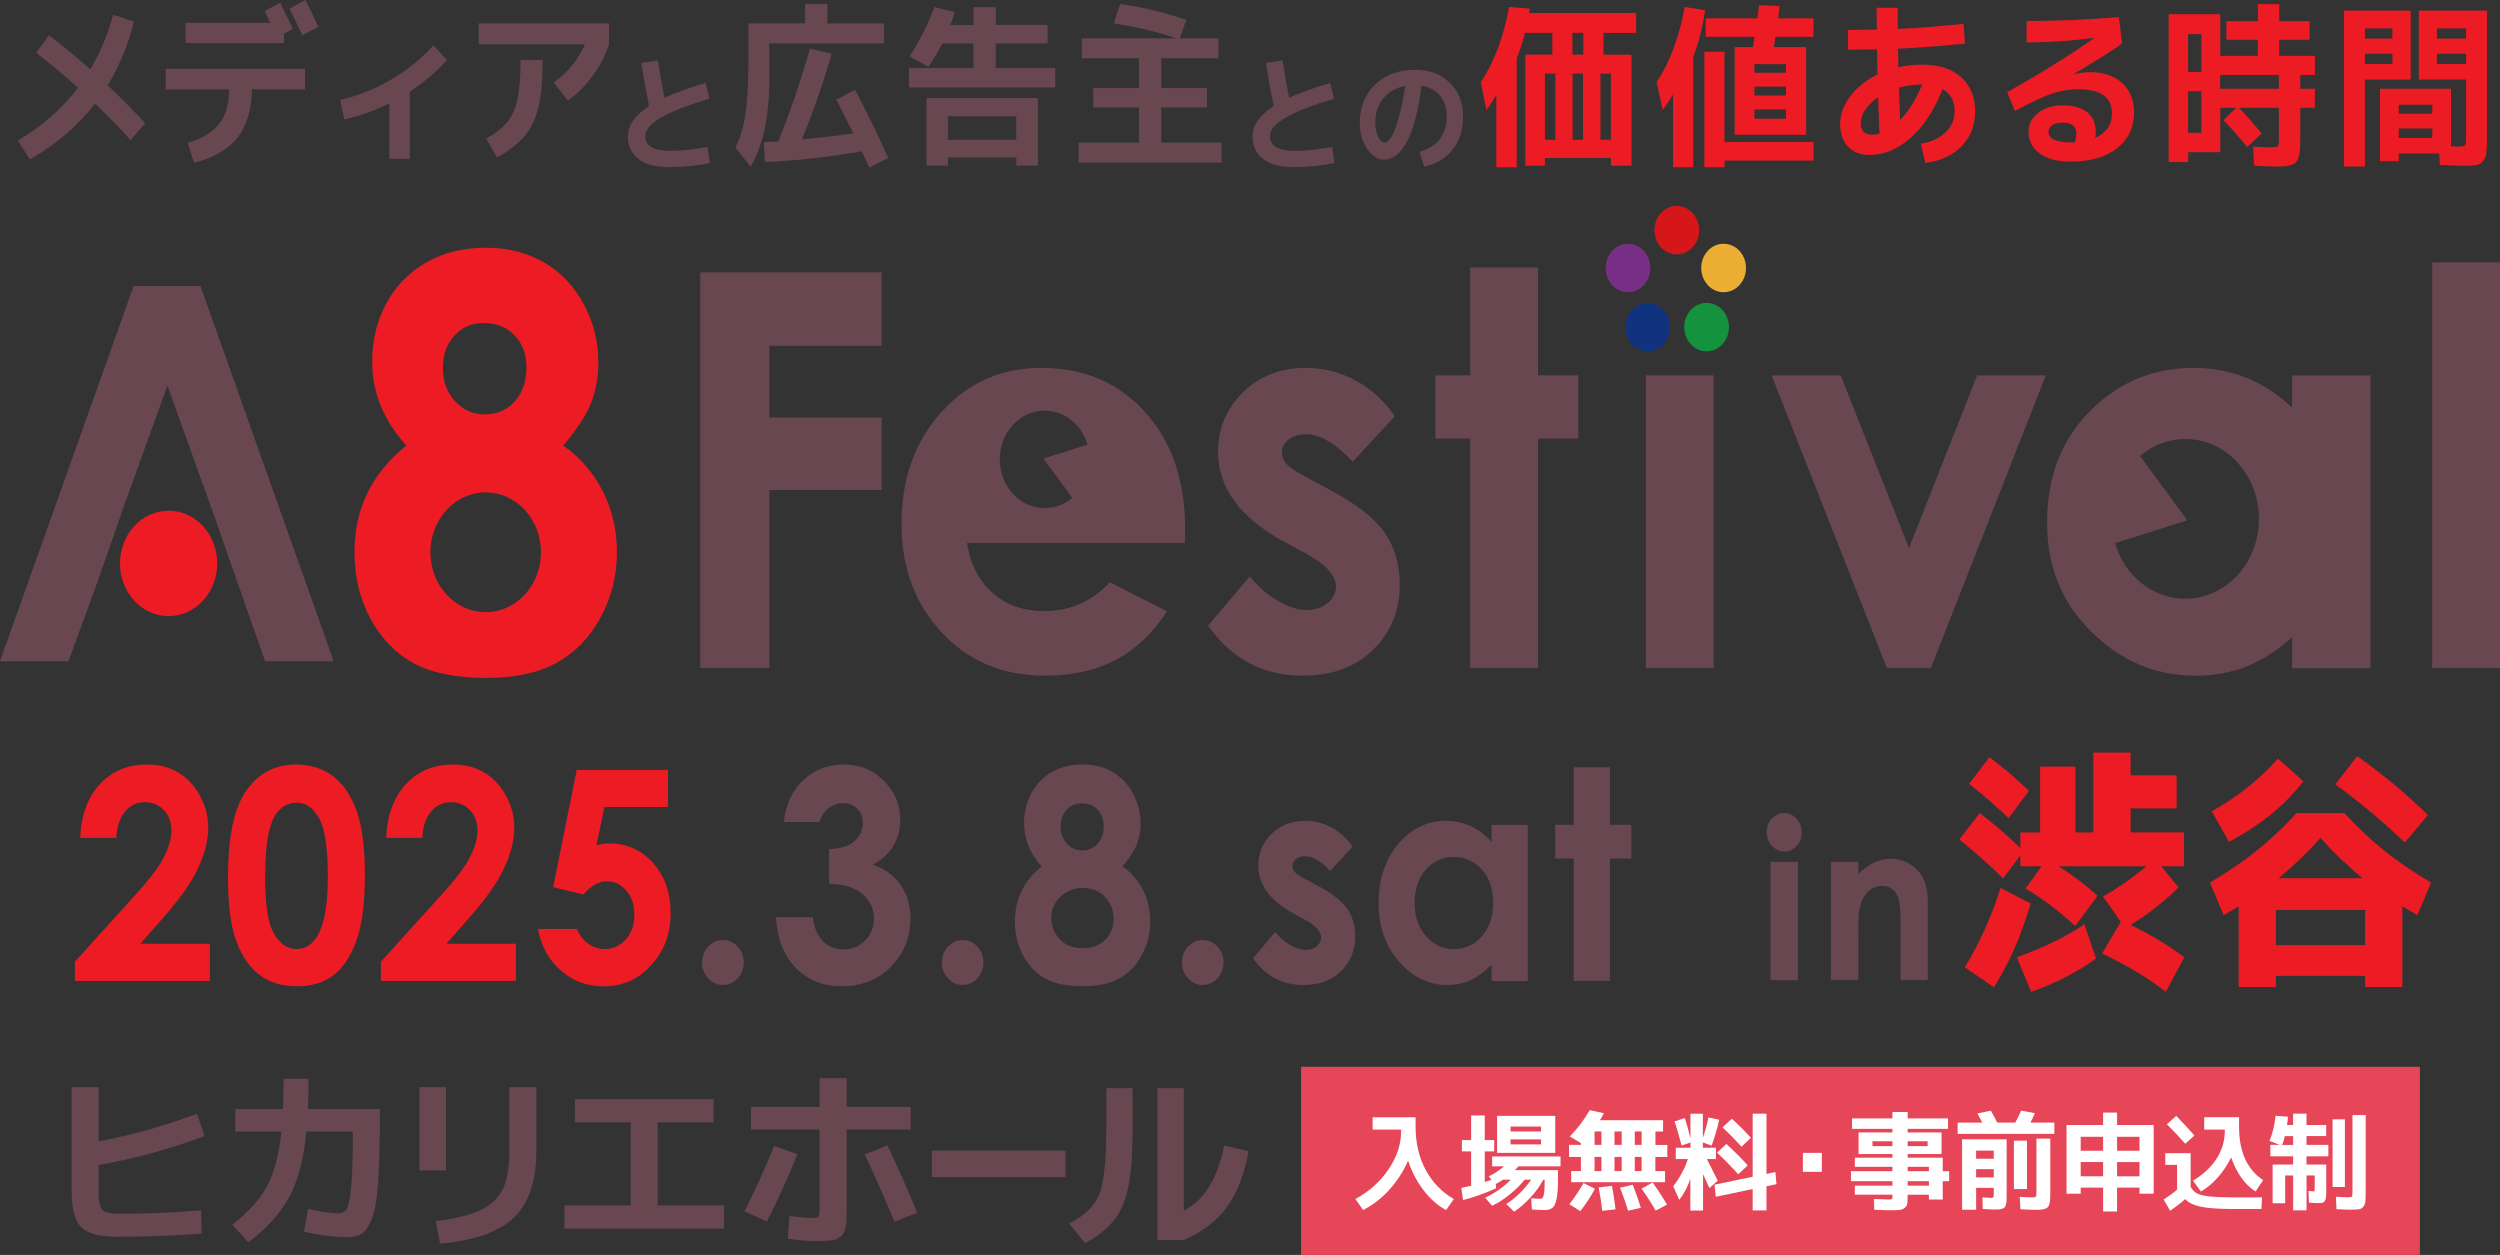 <?xml version="1.0" encoding="UTF-8"?><svg id="mainLogo" xmlns="http://www.w3.org/2000/svg" viewBox="0 0 505 253.5"><rect x="0" y="0" width="505" height="253.5" fill="#333333" stroke="none"/><defs><style>.cls-1{fill:#14923d;}.cls-2{fill:#fff;}.cls-3{fill:#e74558;}.cls-4{fill:#11327f;}.cls-5{fill:#d61619;}.cls-6{fill:#772e85;}.cls-7{fill:#684751;}.cls-8{fill:#edaf33;}.cls-9{fill:#ed1c24;}</style></defs><path class="cls-7" d="M7.32,10.67l2.58-3.56c2.84,2.18,5.62,4.48,8.34,6.9,1.99-3.34,3.53-7.02,4.62-11.03l4.19,1.38c-1.18,4.72-2.95,9.01-5.29,12.88,2.43,2.28,4.96,4.83,7.57,7.66l-2.95,3.41c-2.35-2.61-4.74-5.08-7.17-7.4-3.46,4.48-7.85,8.24-13.17,11.29l-2.45-3.81c4.87-2.83,8.92-6.39,12.16-10.67-2.95-2.66-5.76-5.01-8.44-7.04Z"/><path class="cls-7" d="M33.48,13.9h28.14v4.14h-10.72c-.09,4.16-1.08,7.43-2.96,9.8-1.89,2.37-4.8,4.05-8.73,5.04l-1.31-4.06c2.93-.82,5.05-2.09,6.38-3.79,1.33-1.71,2-4.03,2.03-6.99h-12.83v-4.14ZM37.5,8.71v-4.1h17.12l-1.17-2.36,3.15-1.71c.92,1.86,1.76,3.64,2.55,5.33l-1.78.91v1.92h-19.87ZM64.3,5.44l-3.22,1.67-2.61-5.37,3.22-1.74c1.03,2.03,1.9,3.85,2.61,5.44Z"/><path class="cls-7" d="M68.73,20.18c3.6-.82,7.03-2.2,10.3-4.12,3.27-1.92,6.11-4.23,8.53-6.91l2.71,2.98c-2.03,2.3-4.53,4.43-7.5,6.39v13.54h-4.12v-11.18c-3.02,1.5-6.05,2.58-9.11,3.23l-.8-3.92Z"/><path class="cls-7" d="M96.69,8.96v-4.25h26.33v4.25c-.67,2.13-1.74,4.21-3.22,6.24-1.47,2.03-3.17,3.74-5.09,5.12l-2.85-3.63c2.84-2.08,4.94-4.66,6.3-7.73h-21.47ZM98.2,28.02c1.92-1.09,3.35-2.22,4.3-3.39.95-1.17,1.63-2.71,2.04-4.61.41-1.9.62-4.54.62-7.93h4.46c0,3.97-.28,7.14-.85,9.53s-1.5,4.34-2.78,5.86-3.14,2.96-5.58,4.32l-2.21-3.77Z"/><path class="cls-7" d="M142.52,16.76l.78,3.19c-8.63,2.52-12.95,5.02-12.95,7.52,0,2,1.69,3,5.08,3,2.17,0,4.68-.27,7.5-.8l.44,3.29c-2.8.53-5.55.8-8.26.8s-4.67-.54-6.11-1.63c-1.44-1.09-2.16-2.62-2.16-4.58,0-2.25,1.42-4.29,4.27-6.11-.57-2.76-1.1-5.68-1.57-8.74l3.36-.48c.44,2.89.88,5.39,1.32,7.52,2.16-.99,4.92-1.98,8.29-2.98Z"/><path class="cls-7" d="M167.13,4.72h11.42v4.03h-23.15v7.22c0,7.55-1.26,13.45-3.79,17.71l-3.05-3.88c.94-1.89,1.61-4.11,2.01-6.66.4-2.55.6-6.05.6-10.51v-7.91h11.46V.8h4.49v3.92ZM168.93,20.14l3.79-2c2.52,4.79,4.76,9.38,6.7,13.76l-3.82,1.96-1.51-3.3c-6.59,1.16-13.11,1.89-19.56,2.18l-.23-4.03c1.29-.05,2.26-.1,2.88-.14,2.34-5.69,4.49-11.93,6.43-18.73l4.39,1.02c-1.67,5.78-3.67,11.55-6,17.31,3.71-.36,7.17-.77,10.39-1.23l-3.45-6.79Z"/><path class="cls-7" d="M211.62,5.04v3.74h-10.49v4.97h12.03v3.92h-29.55v-3.92h13.03v-4.97h-6.3c-.74,1.48-1.66,3.05-2.78,4.72l-3.82-2.1c2.1-3.27,3.77-6.59,5.03-9.98l4.09,1.05c-.22.75-.52,1.61-.9,2.58h4.69V1.45h4.49v3.59h10.49ZM191.49,31.79v1.67h-4.35v-13.65h22.51v13.65h-4.35v-1.67h-13.8ZM191.49,28.24h13.8v-4.75h-13.8v4.75Z"/><path class="cls-7" d="M234.58,28.82h12.19v4.03h-28.88v-4.03h12.19v-7.11h-9.25v-3.92h9.25v-6.02h-11.56v-4.03h19.1c-3.86-1.31-8.07-2.31-12.63-3.01l1.27-3.92c4.29.58,8.74,1.65,13.37,3.19l-1.34,3.74h7.84v4.03h-11.56v6.02h9.25v3.92h-9.25v7.11Z"/><path class="cls-7" d="M268.7,16.76l.78,3.19c-8.63,2.52-12.95,5.02-12.95,7.52,0,2,1.69,3,5.08,3,2.17,0,4.68-.27,7.5-.8l.44,3.29c-2.8.53-5.55.8-8.26.8s-4.67-.54-6.11-1.63c-1.44-1.09-2.16-2.62-2.16-4.58,0-2.25,1.42-4.29,4.27-6.11-.57-2.76-1.1-5.68-1.57-8.74l3.36-.48c.44,2.89.88,5.39,1.32,7.52,2.16-.99,4.92-1.98,8.29-2.98Z"/><path class="cls-7" d="M286.71,30.65c1.77-.44,3.13-1.28,4.1-2.52.96-1.24,1.45-2.79,1.45-4.65,0-1.66-.46-3.05-1.39-4.16-.92-1.11-2.16-1.78-3.72-2.03-.65,5.14-1.63,8.91-2.94,11.33-1.31,2.42-2.85,3.63-4.63,3.63-1.24,0-2.37-.71-3.38-2.14-1.01-1.43-1.52-3.17-1.52-5.22,0-3.21,1.02-5.8,3.07-7.8,2.04-1.99,4.77-2.99,8.17-2.99,2.83,0,5.14.87,6.93,2.62,1.79,1.74,2.69,4,2.69,6.76s-.69,4.91-2.08,6.7-3.32,2.95-5.79,3.48l-.93-3ZM283.87,17.37c-1.88.35-3.36,1.19-4.44,2.51s-1.62,2.94-1.62,4.85c0,1.17.2,2.14.6,2.91.4.77.81,1.16,1.24,1.16s.87-.34,1.34-1.04c.47-.69.96-1.93,1.48-3.72.52-1.79.99-4.01,1.4-6.67Z"/><path class="cls-9" d="M312.07,31.9v1.56h-3.95V11.03h5.46v-4.39h-5.53c-.45,1.79-1,3.5-1.67,5.12v22.03h-4.12v-14.63c-.76,1.31-1.43,2.31-2.01,3.01l-1.14-5.55c2.7-4.07,4.61-9.13,5.73-15.21l4.19.33c-.02.1-.05.24-.07.44-.02.19-.04.34-.07.44h21.61v4.03h-6.6v4.39h5.66v22.43h-4.15v-1.56h-13.33ZM314.18,28.24v-13.39h-2.11v13.39h2.11ZM317.63,6.64v4.39h2.21v-4.39h-2.21ZM317.66,28.24h2.11v-13.39h-2.11v13.39ZM323.29,28.24h2.11v-13.39h-2.11v13.39Z"/><path class="cls-9" d="M342.04,11.47v22.32h-4.09v-14.73c-.76,1.31-1.45,2.35-2.08,3.12l-1.24-5.55c2.66-4.02,4.56-9.09,5.69-15.21l4.12.65c-.54,3.53-1.34,6.67-2.41,9.4ZM348.34,10.45v18.25h17.99v3.74h-17.99v1.34h-4.05V10.45h4.05ZM344.55,7.44v-3.74h10.45c.02-.22.07-.63.15-1.23.08-.6.14-1.08.18-1.42l4.15.18-.3,2.47h7.14v3.74h-7.67c-.13.92-.25,1.61-.34,2.07h6.53v17.71h-14.44V9.51h3.69c.11-.58.22-1.27.33-2.07h-9.88ZM354.4,14.7h6.37v-1.74h-6.37v1.74ZM354.4,17.49v1.81h6.37v-1.81h-6.37ZM360.76,23.99v-1.89h-6.37v1.89h6.37Z"/><path class="cls-9" d="M379.09,1.56h4.25v4.28c3.93-.17,8.36-.51,13.3-1.02l.27,3.99c-5.03.51-9.53.85-13.5,1.02,0,.44.01,1.06.03,1.87.02.81.03,1.43.03,1.87,1.56-.34,3.16-.51,4.79-.51,3.42,0,6.06.85,7.92,2.56,1.86,1.71,2.8,4,2.8,6.88s-.91,5.15-2.73,7.02c-1.82,1.88-4.26,3.01-7.32,3.39l-.94-3.88c2.12-.34,3.79-1.1,5.01-2.29,1.22-1.18,1.83-2.6,1.83-4.25,0-2.08-.8-3.58-2.41-4.5-1.72,4.31-3.89,7.6-6.52,9.89-2.62,2.29-5.38,3.43-8.26,3.43-1.81,0-3.25-.56-4.32-1.69-1.07-1.12-1.61-2.66-1.61-4.59s.68-3.77,2.03-5.57c1.35-1.8,3.19-3.27,5.51-4.41l-.1-5.08c-2.59.05-4.54.07-5.86.07v-3.99c1.34,0,3.28-.02,5.83-.07,0-.48,0-1.22-.02-2.2-.01-.98-.02-1.72-.02-2.23ZM379.39,19.63c-1.09.75-1.95,1.58-2.58,2.49-.63.91-.94,1.8-.94,2.67,0,1.62.74,2.43,2.21,2.43.51,0,1.04-.07,1.57-.22-.13-3.39-.22-5.84-.27-7.37ZM388.3,17.06h-.03c-1.56,0-3.13.22-4.69.65.09,2.93.17,5.12.23,6.57,1.72-1.79,3.22-4.2,4.49-7.22Z"/><path class="cls-9" d="M409.37,4.25c6.05,0,12.26-.27,18.63-.8l.67,5.3c-.83.63-1.76,1.28-2.8,1.94-1.04.67-2.29,1.44-3.75,2.32-1.46.88-2.53,1.53-3.2,1.94v.07c1.07-.29,2.17-.44,3.28-.44,2.77,0,4.94.74,6.52,2.23,1.57,1.49,2.36,3.47,2.36,5.93,0,3-1.14,5.4-3.42,7.2-2.28,1.8-5.42,2.7-9.41,2.7-2.68,0-4.76-.55-6.25-1.65-1.49-1.1-2.23-2.57-2.23-4.41,0-1.48.64-2.73,1.93-3.76,1.28-1.03,2.93-1.54,4.94-1.54,2.19,0,3.85.47,4.99,1.4s1.71,2.23,1.71,3.9c0,.41-.03.83-.1,1.27,2.26-1.04,3.38-2.67,3.38-4.9,0-3.29-2.29-4.94-6.87-4.94-1.72,0-3.5.31-5.34.94-1.84.63-4.31,1.79-7.39,3.48l-1.57-3.81c6.65-3.73,12.51-7.37,17.55-10.92l-.03-.04c-4.73.61-9.27.91-13.6.91v-4.35ZM419.16,28.78c.18-.73.27-1.33.27-1.82,0-1.45-.93-2.18-2.78-2.18-.92,0-1.62.17-2.11.51-.49.34-.74.76-.74,1.27,0,1.48,1.52,2.21,4.56,2.21h.8Z"/><path class="cls-9" d="M467.6,15.13h-2.95v2.79h2.95v3.85h-2.95v5.92c0,.99-.02,1.78-.05,2.36-.03.58-.12,1.12-.27,1.62-.15.5-.31.85-.5,1.07-.19.22-.51.4-.95.56-.45.16-.92.25-1.42.29s-1.2.05-2.09.05c-.63,0-1.98-.06-4.05-.18l-.2-3.85c1.45.1,2.61.15,3.48.15s1.38-.07,1.52-.22c.15-.15.22-.67.22-1.56v-6.21h-8.07c1.54,1.57,3.06,3.3,4.56,5.19l-2.91,2.76c-1.56-1.98-3.16-3.8-4.79-5.44l2.58-2.5h-3.22v8.96h-6.47v2h-3.95V2.87h10.42v8.42h7.6v-3.27h-6.36v-3.74h6.36V.83h4.32v3.45h6.13v3.74h-6.13v3.27h7.2v3.85ZM442,14.55h2.68v-7.66h-2.68v7.66ZM442,18.44v8.38h2.68v-8.38h-2.68ZM448.47,15.13v2.79h11.86v-2.79h-11.86Z"/><path class="cls-9" d="M477.71,33.64h-4.22V2.14h13.47v13.94h-9.25v17.57ZM477.71,7.8h5.56v-2.07h-5.56v2.07ZM477.71,10.85v2.07h5.56v-2.07h-5.56ZM497.24,33.5c-.4,0-1.87-.06-4.39-.18l-.13-2.32h-8.17v1.56h-3.79v-14.63h14.34v11.61c.89.05,1.36.07,1.41.07.78,0,1.25-.08,1.41-.24s.23-.64.23-1.43v-11.87h-9.55V2.14h13.77v25.55c0,1.45-.04,2.52-.12,3.19-.08.68-.32,1.24-.72,1.69s-.9.71-1.49.8c-.59.08-1.52.13-2.8.13ZM484.55,22.97h6.77v-1.81h-6.77v1.81ZM484.55,25.95v1.92h6.77v-1.92h-6.77ZM498.15,7.8v-2.07h-5.9v2.07h5.9ZM498.15,12.92v-2.07h-5.9v2.07h5.9Z"/><path class="cls-7" d="M141.47,55.01h36.62v14.84h-22.68v14.51h22.68v14.62h-22.68v35.98h-13.95V55.01Z"/><path class="cls-7" d="M281.73,84.09l-8.48,9.18c-3.45-3.7-6.57-5.54-9.38-5.54-1.54,0-2.74.35-3.61,1.06-.87.71-1.3,1.58-1.3,2.64,0,.8.27,1.53.83,2.2.55.67,1.91,1.59,4.09,2.75l5.02,2.72c5.29,2.82,8.91,5.71,10.89,8.64,1.98,2.94,2.96,6.38,2.96,10.32,0,5.25-1.78,9.64-5.34,13.15-3.56,3.51-8.33,5.27-14.32,5.27-7.96,0-14.31-3.37-19.06-10.11l8.43-9.94c1.61,2.03,3.49,3.67,5.64,4.92,2.16,1.25,4.07,1.87,5.75,1.87,1.8,0,3.26-.47,4.36-1.41,1.1-.94,1.66-2.03,1.66-3.26,0-2.28-1.99-4.51-5.97-6.68l-4.61-2.5c-8.83-4.82-13.24-10.85-13.24-18.1,0-4.67,1.66-8.67,4.99-11.98,3.33-3.32,7.58-4.97,12.77-4.97,3.54,0,6.88.84,10.01,2.53,3.13,1.69,5.78,4.1,7.95,7.26Z"/><path class="cls-7" d="M296.98,54.03h13.7v21.79h8.13v12.77h-8.13v46.36h-13.7v-46.36h-7.02v-12.77h7.02v-21.79Z"/><path class="cls-7" d="M332.46,75.83h13.7v59.13h-13.7v-59.13Z"/><path class="cls-7" d="M357.88,75.83h13.95l13.79,34.89,13.76-34.89h13.88l-23.23,59.13h-8.88l-23.28-59.13Z"/><path class="cls-7" d="M491.3,53h13.7v81.96h-13.7V53Z"/><polygon class="cls-7" points="26.99 57.78 0 133.58 13.84 133.58 19.37 118.43 24.46 103.9 24.43 103.9 25.27 101.59 33.82 77.87 42.92 103.24 42.94 103.24 48.07 117.97 48.09 117.97 53.56 133.58 67.41 133.58 40.49 57.78 26.99 57.78"/><path class="cls-9" d="M43.88,113.81c0,5.87-4.39,10.64-9.82,10.64s-9.82-4.76-9.82-10.64,4.39-10.64,9.82-10.64,9.82,4.77,9.82,10.64Z"/><path class="cls-5" d="M343.23,46.49c0,2.71-2.02,4.9-4.52,4.9s-4.51-2.19-4.51-4.9,2.02-4.89,4.51-4.89,4.52,2.19,4.52,4.89Z"/><path class="cls-8" d="M352.69,54.13c0,2.7-2.02,4.9-4.52,4.9s-4.52-2.19-4.52-4.9,2.02-4.89,4.52-4.89,4.52,2.19,4.52,4.89Z"/><path class="cls-1" d="M349.25,66.07c0,2.71-2.02,4.9-4.52,4.9s-4.52-2.19-4.52-4.9,2.02-4.89,4.52-4.89,4.52,2.19,4.52,4.89Z"/><path class="cls-4" d="M337.33,66.08c0,2.71-2.03,4.89-4.52,4.89s-4.52-2.19-4.52-4.89,2.02-4.89,4.52-4.89,4.52,2.19,4.52,4.89Z"/><path class="cls-6" d="M333.37,54.13c0,2.7-2.03,4.9-4.52,4.9s-4.52-2.19-4.52-4.9,2.03-4.9,4.52-4.9,4.52,2.19,4.52,4.9Z"/><path class="cls-7" d="M463.01,75.83v6.52c-2.82-2.68-5.89-4.69-9.22-6.03-3.32-1.34-6.87-2.01-10.66-2.01-8.23,0-15.22,2.92-20.98,8.75-5.76,5.83-8.63,13.32-8.63,22.44s2.97,16.17,8.92,22.1c5.95,5.92,13,8.89,21.15,8.89,3.63,0,7-.61,10.11-1.82,3.11-1.22,6.21-3.2,9.3-5.95v6.25h15.84v-59.13h-15.84ZM441.42,120.95c-6.65,0-12.28-4.72-14.19-11.24l14.6-4.6-9.54-13.02c2.52-2.13,5.69-3.41,9.13-3.41,8.23,0,14.89,7.22,14.89,16.13s-6.67,16.13-14.89,16.13Z"/><path class="cls-7" d="M239.4,106.86c0-9.78-2.69-17.65-8.08-23.61-5.39-5.96-12.37-8.94-20.97-8.94-8.09,0-14.82,2.98-20.19,8.94-5.37,5.96-8.05,13.45-8.05,22.47s2.69,16.13,8.07,21.98c5.39,5.85,12.36,8.78,20.92,8.78,5.52,0,10.29-1.06,14.3-3.18,4.01-2.12,7.46-5.39,10.33-9.81l-11.54-5.87c-3.68,3.88-8.08,5.82-13.19,5.82-4.28,0-7.8-1.24-10.56-3.72-2.76-2.48-4.46-5.82-5.09-10.03h43.99l.05-2.83ZM216.61,100.56c-1.54,1.3-3.47,2.08-5.57,2.08-5.02,0-9.09-4.41-9.09-9.85s4.07-9.84,9.09-9.84c4.06,0,7.49,2.88,8.66,6.86l-8.91,2.81,5.82,7.94Z"/><path class="cls-9" d="M121.78,99.28c-1.89-3.77-4.56-6.86-8.02-9.27,2.7-3.14,4.56-5.98,5.58-8.51,1.02-2.53,1.53-5.27,1.53-8.24,0-4.2-.98-8.12-2.93-11.78-1.96-3.66-4.63-6.48-8.02-8.46-3.4-1.98-7.32-2.98-11.79-2.98s-8.54.99-11.99,2.95c-3.46,1.97-6.16,4.72-8.08,8.26-1.92,3.54-2.88,7.47-2.88,11.78,0,3.15.58,6.13,1.74,8.96,1.16,2.83,2.88,5.5,5.17,8.01-3.5,2.82-6.12,6.02-7.87,9.6-1.75,3.58-2.62,7.55-2.62,11.9,0,5.03,1.09,9.54,3.27,13.54,2.18,4,5.09,6.98,8.72,8.95,3.64,1.97,8.54,2.95,14.7,2.95,5.74,0,10.47-1.02,14.17-3.07,3.71-2.04,6.66-5.09,8.86-9.14,2.2-4.06,3.3-8.47,3.3-13.23,0-4.39-.94-8.47-2.83-12.24ZM91.77,67.8c1.54-1.7,3.51-2.55,5.9-2.55,2.6,0,4.69.83,6.28,2.5,1.59,1.66,2.39,3.82,2.39,6.48,0,2.81-.79,5.09-2.36,6.84-1.58,1.76-3.59,2.64-6.05,2.64s-4.4-.9-6.03-2.69c-1.63-1.79-2.44-4.02-2.44-6.67s.77-4.83,2.31-6.53ZM98.11,123.66c-6.17,0-11.17-5.42-11.17-12.1s5-12.1,11.17-12.1,11.17,5.42,11.17,12.1-5,12.1-11.17,12.1Z"/><path class="cls-9" d="M23.5,169.25h-7.31c.2-4.6,1.53-8.22,4-10.86s5.64-3.96,9.51-3.96c2.39,0,4.5.55,6.33,1.64,1.83,1.09,3.29,2.67,4.39,4.73,1.1,2.06,1.65,4.15,1.65,6.28,0,2.53-.67,5.26-2,8.17-1.33,2.92-3.76,6.37-7.29,10.35l-4.42,5.04h14.03v7.51H15.12v-3.88l12.18-13.45c2.94-3.23,4.9-5.82,5.87-7.78.97-1.96,1.46-3.73,1.46-5.32s-.5-3-1.51-4.07-2.31-1.61-3.89-1.61-2.94.65-4.01,1.94c-1.07,1.3-1.64,3.05-1.71,5.28Z"/><path class="cls-9" d="M59.76,154.44c2.87,0,5.35.76,7.43,2.29,2.08,1.53,3.68,3.86,4.82,7s1.7,7.51,1.7,13.12-.58,10.07-1.73,13.22c-1.15,3.15-2.7,5.46-4.64,6.94-1.94,1.48-4.4,2.22-7.36,2.22s-5.45-.74-7.47-2.23c-2.02-1.49-3.59-3.75-4.74-6.78s-1.71-7.35-1.71-12.96c0-7.83,1.11-13.5,3.34-17.02,2.48-3.87,5.93-5.8,10.36-5.8ZM59.93,162.15c-1.26,0-2.39.44-3.36,1.32-.98.88-1.73,2.39-2.24,4.54s-.77,5.29-.77,9.42c0,5.39.59,9.12,1.78,11.18,1.18,2.06,2.72,3.09,4.61,3.09s3.26-.98,4.33-2.93c1.3-2.36,1.95-6.3,1.95-11.83s-.58-9.47-1.75-11.6-2.67-3.19-4.53-3.19Z"/><path class="cls-9" d="M85.32,169.25h-7.31c.2-4.6,1.53-8.22,4-10.86s5.64-3.96,9.51-3.96c2.39,0,4.5.55,6.33,1.64,1.83,1.09,3.29,2.67,4.39,4.73,1.1,2.06,1.65,4.15,1.65,6.28,0,2.53-.67,5.26-2,8.17-1.33,2.92-3.76,6.37-7.29,10.35l-4.42,5.04h14.03v7.51h-27.27v-3.88l12.18-13.45c2.94-3.23,4.9-5.82,5.87-7.78.97-1.96,1.46-3.73,1.46-5.32s-.5-3-1.51-4.07-2.31-1.61-3.89-1.61-2.94.65-4.01,1.94c-1.07,1.3-1.64,3.05-1.71,5.28Z"/><path class="cls-9" d="M116.49,155.51h18.44v7.51h-12.84l-1.61,7.74c.45-.13.88-.24,1.31-.3.43-.07.84-.1,1.23-.1,3.57,0,6.53,1.32,8.9,3.96,2.36,2.64,3.55,6.02,3.55,10.13s-1.31,7.66-3.92,10.51-5.79,4.28-9.54,4.28c-3.35,0-6.23-1.03-8.64-3.1-2.41-2.07-3.99-4.9-4.74-8.49h7.87c.61,1.33,1.4,2.34,2.39,3.03.99.69,2.08,1.03,3.28,1.03,1.66,0,3.07-.65,4.23-1.94,1.16-1.29,1.74-2.96,1.74-4.99s-.54-3.59-1.62-4.86c-1.08-1.27-2.39-1.9-3.92-1.9-.82,0-1.63.22-2.42.67-.79.45-1.57,1.11-2.34,2l-6.1-1.48,4.76-23.68Z"/><path class="cls-7" d="M146.03,189.89c1.16,0,2.15.44,2.97,1.32.82.88,1.23,1.95,1.23,3.2s-.41,2.33-1.23,3.22c-.82.89-1.81,1.33-2.97,1.33s-2.15-.44-2.97-1.33c-.82-.89-1.23-1.96-1.23-3.22s.41-2.32,1.23-3.2c.82-.88,1.81-1.32,2.97-1.32Z"/><path class="cls-7" d="M165.52,166.04h-7.2c.38-3.15,1.42-5.68,3.13-7.6,2.39-2.67,5.4-4,9.02-4,3.23,0,5.94,1.11,8.12,3.33,2.19,2.22,3.28,4.86,3.28,7.91,0,1.89-.48,3.62-1.43,5.19-.95,1.57-2.34,2.83-4.16,3.8,2.39.77,4.26,2.12,5.61,4.04,1.35,1.92,2.02,4.19,2.02,6.8,0,3.83-1.3,7.07-3.91,9.73-2.6,2.66-5.92,3.99-9.95,3.99-3.82,0-6.93-1.25-9.34-3.75s-3.73-5.91-3.96-10.22h7.41c.32,2.2,1.03,3.84,2.13,4.91,1.1,1.07,2.48,1.61,4.16,1.61s3.2-.61,4.35-1.83c1.15-1.22,1.73-2.71,1.73-4.46,0-1.93-.78-3.57-2.33-4.9-1.55-1.33-3.79-2.02-6.72-2.06v-6.96c1.8-.15,3.14-.46,4.03-.91.88-.45,1.57-1.08,2.06-1.87.49-.79.74-1.63.74-2.52,0-1.16-.38-2.12-1.12-2.88-.75-.76-1.73-1.15-2.94-1.15-1.07,0-2.04.35-2.92,1.06-.87.71-1.47,1.62-1.79,2.74Z"/><path class="cls-7" d="M194.46,189.89c1.16,0,2.15.44,2.97,1.32.82.88,1.23,1.95,1.23,3.2s-.41,2.33-1.23,3.22c-.82.89-1.81,1.33-2.97,1.33s-2.15-.44-2.97-1.33c-.82-.89-1.23-1.96-1.23-3.22s.41-2.32,1.23-3.2c.82-.88,1.81-1.32,2.97-1.32Z"/><path class="cls-7" d="M226.76,175.03c1.78,1.24,3.16,2.83,4.13,4.77.97,1.94,1.46,4.05,1.46,6.31,0,2.46-.57,4.73-1.7,6.82-1.13,2.09-2.65,3.66-4.56,4.71-1.91,1.05-4.34,1.58-7.31,1.58-3.18,0-5.7-.51-7.57-1.52-1.87-1.02-3.37-2.55-4.5-4.61s-1.69-4.39-1.69-6.98c0-2.24.45-4.29,1.35-6.14.9-1.85,2.25-3.5,4.05-4.95-1.18-1.29-2.06-2.67-2.66-4.13-.6-1.46-.9-3-.9-4.62,0-2.22.5-4.24,1.49-6.07.99-1.83,2.38-3.25,4.16-4.26s3.84-1.52,6.18-1.52,4.33.51,6.07,1.54c1.75,1.02,3.13,2.48,4.13,4.36s1.51,3.91,1.51,6.07c0,1.53-.26,2.94-.79,4.24-.53,1.3-1.49,2.77-2.88,4.39ZM218.76,179.37c-1.8,0-3.32.59-4.55,1.78s-1.85,2.6-1.85,4.25.58,3.17,1.74,4.36c1.16,1.19,2.68,1.78,4.58,1.78s3.43-.56,4.56-1.67c1.13-1.11,1.7-2.55,1.7-4.31s-.59-3.23-1.77-4.42-2.65-1.78-4.42-1.78ZM218.47,162.27c-1.23,0-2.24.44-3.04,1.32-.79.88-1.19,2-1.19,3.37s.42,2.51,1.26,3.44c.84.92,1.87,1.39,3.1,1.39s2.31-.45,3.12-1.36c.81-.91,1.22-2.08,1.22-3.53,0-1.37-.41-2.48-1.23-3.34-.82-.86-1.9-1.29-3.24-1.29Z"/><path class="cls-7" d="M242.95,189.89c1.16,0,2.15.44,2.97,1.32.82.88,1.23,1.95,1.23,3.2s-.41,2.33-1.23,3.22c-.82.89-1.81,1.33-2.97,1.33s-2.15-.44-2.97-1.33c-.82-.89-1.23-1.96-1.23-3.22s.41-2.32,1.23-3.2c.82-.88,1.81-1.32,2.97-1.32Z"/><path class="cls-7" d="M273.22,171.02l-4.52,4.9c-1.84-1.97-3.51-2.96-5-2.96-.82,0-1.46.19-1.93.57-.46.38-.7.85-.7,1.41,0,.42.15.82.44,1.17s1.02.85,2.18,1.46l2.68,1.45c2.82,1.51,4.75,3.04,5.81,4.61s1.58,3.4,1.58,5.51c0,2.8-.95,5.14-2.85,7.02s-4.45,2.81-7.64,2.81c-4.25,0-7.64-1.8-10.17-5.39l4.5-5.31c.86,1.08,1.86,1.96,3.01,2.62,1.15.67,2.17,1,3.06,1,.96,0,1.74-.25,2.33-.75.59-.5.88-1.08.88-1.74,0-1.22-1.06-2.41-3.18-3.57l-2.46-1.33c-4.71-2.57-7.06-5.79-7.06-9.65,0-2.49.89-4.62,2.66-6.39,1.77-1.77,4.04-2.65,6.81-2.65,1.89,0,3.67.45,5.34,1.35s3.08,2.19,4.24,3.87Z"/><path class="cls-7" d="M301.3,166.62h7.31v31.54h-7.31v-3.33c-1.43,1.47-2.86,2.53-4.29,3.17-1.43.65-2.99.97-4.66.97-3.76,0-7.01-1.58-9.76-4.74-2.74-3.16-4.12-7.09-4.12-11.79s1.33-8.86,3.98-11.97c2.65-3.11,5.88-4.67,9.68-4.67,1.75,0,3.39.36,4.92,1.07,1.53.71,2.95,1.79,4.25,3.22v-3.48ZM293.62,173.11c-2.26,0-4.13.87-5.63,2.59-1.49,1.73-2.24,3.95-2.24,6.65s.76,4.97,2.28,6.73c1.52,1.76,3.39,2.64,5.61,2.64s4.2-.87,5.71-2.59c1.51-1.73,2.27-4,2.27-6.8s-.76-4.97-2.27-6.67c-1.51-1.7-3.42-2.55-5.73-2.55Z"/><path class="cls-7" d="M317.9,154.99h7.31v11.62h4.33v6.81h-4.33v24.73h-7.31v-24.73h-3.75v-6.81h3.75v-11.62Z"/><path class="cls-7" d="M360.41,164.23c.97,0,1.8.38,2.5,1.14.69.76,1.04,1.68,1.04,2.77s-.34,1.98-1.03,2.74c-.69.75-1.51,1.13-2.47,1.13s-1.82-.38-2.52-1.15c-.69-.77-1.04-1.7-1.04-2.8s.34-1.96,1.03-2.7c.69-.75,1.52-1.12,2.49-1.12ZM357.64,174.08h5.54v23.92h-5.54v-23.92Z"/><path class="cls-7" d="M369.84,174.08h5.54v2.45c1.26-1.15,2.39-1.95,3.41-2.39,1.02-.45,2.06-.67,3.13-.67,2.19,0,4.05.83,5.57,2.48,1.28,1.41,1.92,3.49,1.92,6.24v15.8h-5.48v-10.47c0-2.85-.12-4.75-.35-5.69-.24-.94-.65-1.65-1.23-2.14-.59-.49-1.31-.74-2.18-.74-1.12,0-2.08.41-2.88,1.22-.8.81-1.36,1.94-1.67,3.37-.16.75-.24,2.36-.24,4.85v9.59h-5.54v-23.92Z"/><path class="cls-9" d="M404.65,177.45c-2.38-2.37-5.33-4.99-8.87-7.88l4.14-5.33c2.79,2.16,5.53,4.51,8.19,7.05v-3.13h4v-13.31h7.13v13.31h3.62v-16.13h7.52v4.59h9.3v6.68h-9.3v4.85h10.79v6.84h-4.58l3.47,4.28c-3.02,2.96-6.25,5.48-9.69,7.57,3.89,1.85,7.5,4.02,10.84,6.53l-3.71,7c-3.31-2.65-7.6-5.24-12.87-7.78l3.76-6.37-3.57-5.12c3.05-1.74,5.98-3.78,8.77-6.11h-17.73c2.83,1.81,5.45,3.79,7.85,5.95l-4.53,6.11c-3.12-2.92-6.46-5.45-10.02-7.57l3.23-4.49h-4.29v-2.19l-3.47,4.65ZM410.19,182.51c-1.9,6.51-4.37,12.15-7.42,16.91l-5.88-4.02c2.89-4.7,5.3-10.04,7.23-16.03l6.07,3.13ZM397.76,158.34l4.1-5.38c2.89,2.16,5.56,4.42,8,6.79l-4.14,5.53c-2.02-2.02-4.67-4.33-7.95-6.94ZM407.4,193.37c5.75-2.09,10.3-4.32,13.64-6.68l2.36,6.94c-3.95,2.82-8.32,5.06-13.11,6.73l-2.89-7Z"/><path class="cls-9" d="M459.73,197.13v2.24h-7.52v-16.29l-3.04,1.78-2.75-6.58c3.57-2.12,6.7-4.26,9.4-6.42,2.7-2.16,5.4-4.7,8.1-7.62h9.64c2.7,2.92,5.4,5.46,8.1,7.62,2.7,2.16,5.83,4.3,9.4,6.42l-2.75,6.58-3.04-1.78v16.29h-7.52v-2.24h-18.02ZM465.27,157.82c-3.69,4.84-8.71,8.91-15.03,12.22l-3.47-6.16c5.14-2.85,9.61-6.4,13.4-10.65l5.11,4.59ZM477.75,190.92v-7.1h-18.02v7.1h18.02ZM477.22,177.4c-3.05-2.51-5.88-5.22-8.48-8.14-2.6,2.92-5.43,5.64-8.48,8.14h16.96ZM485.8,170.19c-4.5-4.28-9.19-8.2-14.07-11.75l4.43-5.69c5.43,3.86,10.18,7.83,14.26,11.9l-4.63,5.53Z"/><rect class="cls-3" x="262.82" y="215.5" width="226" height="38"/><path class="cls-2" d="M277.26,225.69h8.69v1.87c0,3.3.67,6.21,2.02,8.73,1.35,2.52,3.25,4.5,5.7,5.92l-1.56,2.22c-1.66-.88-3.16-2.2-4.52-3.96s-2.41-3.76-3.16-6.01c-.92,2.14-2.19,4.1-3.78,5.86s-3.37,3.13-5.3,4.1l-1.56-2.22c2.79-1.51,5.02-3.51,6.7-6.01,1.68-2.49,2.52-4.99,2.52-7.5v-.51h-5.74v-2.51Z"/><path class="cls-2" d="M311.93,244.43c-.53,0-1.36-.04-2.49-.11l-.13-2.27c.76.07,1.35.11,1.76.11.25,0,.44-.08.56-.23.12-.15.22-.49.29-1,.07-.51.1-1.3.1-2.35v-.29h-.26c-.62,1.17-1.47,2.36-2.56,3.55s-2.21,2.17-3.35,2.92l-1.58-1.56c.92-.57,1.84-1.3,2.74-2.19.9-.89,1.66-1.79,2.28-2.72h-1.3c-.79,1-1.79,1.98-2.99,2.96s-2.4,1.75-3.59,2.32l-1.41-1.63c1.92-.89,3.65-2.11,5.19-3.65h-1.58c-.48.34-.98.63-1.47.88l.09.86c-2.35,1.06-4.58,1.85-6.69,2.38l-.35-2.46c.12-.03.41-.09.88-.19.47-.1.84-.17,1.1-.23v-6.95h-1.87v-2.29h1.87v-4.97h2.75v4.97h1.91v2.29h-1.91v6.18c.38-.12.84-.26,1.36-.44l-.55-.7c1.04-.48,2.08-1.16,3.1-2.02h-2.42v-2h13.82v2h-8.49c-.32.35-.57.61-.75.77h8.73v1.76c0,1.8-.1,3.16-.29,4.06s-.47,1.5-.84,1.8-.92.45-1.65.45ZM302.41,225.4h11.75v7.48h-11.75v-7.48ZM305.13,228.55h6.16v-.99h-6.16v.99ZM305.13,230.16v1.01h6.16v-1.01h-6.16Z"/><path class="cls-2" d="M334.38,233.7v2.86h1.96v2.24h-18.96v-2.24h1.96v-2.86h-2.4v-2.44h2.4v-.35l-2.24-1.34c1.57-1.61,2.91-3.39,4.03-5.32l2.86.62c-.29.56-.56,1.03-.79,1.41h12.74v2.29h-1.54v2.71h2.4v2.44h-2.4ZM317,243.27c1.1-1.42,2.05-2.85,2.86-4.29l2.31,1.14c-.78,1.51-1.76,3.02-2.95,4.53l-2.22-1.39ZM322.1,228.55v2.71h1.39v-2.71h-1.39ZM323.49,233.7h-1.39v2.86h1.39v-2.86ZM323.66,244.59c-.15-1.36-.39-2.94-.73-4.73l2.68-.33c.34,1.72.58,3.3.73,4.75l-2.68.31ZM326.13,231.26h1.45v-2.71h-1.45v2.71ZM326.13,233.7v2.86h1.45v-2.86h-1.45ZM328.88,244.57c-.34-1.16-.88-2.71-1.63-4.66l2.57-.59c.72,1.85,1.26,3.4,1.63,4.66l-2.57.59ZM330.22,231.26h1.39v-2.71h-1.39v2.71ZM330.22,233.7v2.86h1.39v-2.86h-1.39ZM334.44,244.54c-.89-1.55-1.85-3.04-2.86-4.44l2.27-1.23c1.07,1.51,2.03,3,2.88,4.47l-2.29,1.21Z"/><path class="cls-2" d="M338.26,226.53l2.07-.7c.41,1.28.79,2.64,1.14,4.09v-4.95h2.51v4.86c.51-1.5.89-2.87,1.12-4.11l2.18.46c-.41,1.85-.92,3.59-1.54,5.24l-1.76-.66v1.08h2.64v2.29h-1.83l2.2,4.36-1.69,1.5-1.28-2.82v7.35h-2.57v-6.36c-.6,1.69-1.35,3.09-2.24,4.22l-1.21-2.75c1.36-1.79,2.35-3.62,2.95-5.5h-2.44v-2.29h2.97v-1.06l-1.8.62c-.5-1.92-.97-3.54-1.41-4.86ZM356.83,239.62v4.88h-2.79v-4.31l-7.46,1.56-.24-2.44,7.7-1.61v-12.74h2.79v12.17l1.8-.37.22,2.44-2.02.42ZM351.13,237.22c-1.32-1.48-2.75-2.94-4.29-4.38l1.89-1.76c1.55,1.41,2.99,2.85,4.31,4.33l-1.91,1.8ZM351.79,231.65c-1.13-1.26-2.41-2.57-3.85-3.92l1.89-1.74c1.35,1.2,2.63,2.49,3.85,3.85l-1.89,1.8Z"/><path class="cls-2" d="M364.18,236.71v-3.83h3.83v3.83h-3.83Z"/><path class="cls-2" d="M393.73,236.58v2.02h-1.3v3.7h-2.79v-.97h-4.29v.09c0,.76-.03,1.32-.08,1.67s-.21.65-.48.88c-.27.23-.61.38-1.02.43-.41.05-1.06.08-1.94.08-.62,0-1.69-.04-3.23-.11l-.07-2.18c1.58.07,2.57.11,2.95.11s.63-.03.69-.08c.07-.05.1-.21.1-.47v-.42h-7.59v-1.83h7.59v-.9h-8.38v-2.02h8.38v-.88h-7.59v-1.85h7.59v-.73h-6.84v-4.36h6.84v-.73h-8.16v-2.11h8.16v-1.3h3.08v1.3h8.16v2.11h-8.16v.73h6.84v4.36h-6.84v.73h7.08v2.73h1.3ZM378.24,231.52h4.03v-.99h-4.03v.99ZM385.35,230.53v.99h4.03v-.99h-4.03ZM385.35,235.7v.88h4.29v-.88h-4.29ZM385.35,238.6v.9h4.29v-.9h-4.29Z"/><path class="cls-2" d="M395.44,229.04v-2.27h4.99c-.44-.85-.77-1.47-.99-1.85l2.71-.57c.45.79.89,1.6,1.3,2.42h3.63c.48-.89.88-1.7,1.19-2.42l2.79.51c-.31.72-.62,1.36-.92,1.91h4.84v2.27h-19.54ZM402.1,241.97c.32,0,.51-.04.56-.12.05-.08.08-.37.08-.87v-1.03h-3.56v4.42h-2.84v-14.23h9v10.89c0,.6,0,1.05-.01,1.35,0,.3-.05.6-.13.9s-.16.5-.25.59c-.09.09-.26.19-.52.29-.26.09-.52.15-.78.15-.26,0-.66.01-1.19.01-.23,0-.88-.04-1.94-.11l-.07-2.35c1.06.07,1.61.11,1.65.11ZM399.18,234.07h3.56v-1.65h-3.56v1.65ZM399.18,236.16v1.67h3.56v-1.67h-3.56ZM406.81,240.19v-9.77h2.64v9.77h-2.64ZM411.34,230h2.82v10.85c0,.59-.01,1.05-.03,1.39-.02.34-.07.65-.15.95-.08.29-.18.51-.3.64-.12.13-.31.25-.57.34-.26.09-.55.15-.86.18-.31.02-.72.03-1.23.03-.67,0-1.64-.04-2.9-.11l-.13-2.51c1.1.07,1.94.11,2.53.11.4,0,.63-.05.72-.14.08-.1.12-.38.12-.87v-10.85Z"/><path class="cls-2" d="M420.3,239.9v1.23h-2.86v-13.88h7.39v-2.51h2.82v2.51h7.39v13.88h-2.86v-1.23h-4.53v4.82h-2.82v-4.82h-4.53ZM424.83,229.63h-4.53v2.82h4.53v-2.82ZM420.3,234.73v2.88h4.53v-2.88h-4.53ZM427.65,229.63v2.82h4.53v-2.82h-4.53ZM427.65,237.62h4.53v-2.88h-4.53v2.88Z"/><path class="cls-2" d="M437.41,232.95h5.1v6.8c.35.6.78,1.04,1.28,1.31s1.31.47,2.42.61c1.11.13,2.78.2,4.99.2h5.74l-.13,2.35h-5.68c-2.86,0-5.02-.15-6.47-.44-1.45-.29-2.54-.81-3.26-1.56-.79.73-1.8,1.52-3.04,2.35l-1.3-2.27c1.03-.65,1.93-1.31,2.71-1.98v-5.02h-2.38v-2.35ZM443.28,229.37l-1.85,1.67c-1.16-1.31-2.4-2.62-3.72-3.94l1.89-1.69c1.32,1.35,2.54,2.67,3.67,3.96ZM450.7,233.81c-.72,1.45-1.61,2.79-2.68,4-1.07,1.22-2.22,2.18-3.45,2.88l-1.58-2.2c2.08-1.25,3.67-2.73,4.77-4.46,1.1-1.72,1.65-3.58,1.65-5.56v-.29h-4.16v-2.51h7.04v1.94c0,5.03,1.62,8.62,4.86,10.78l-1.52,2.29c-1.04-.63-2-1.55-2.86-2.76s-1.55-2.58-2.07-4.12Z"/><path class="cls-2" d="M465.92,235.24h3.98v5.06c0,.67-.01,1.18-.04,1.51s-.12.6-.26.8c-.15.21-.32.33-.53.36-.21.04-.53.05-.97.05-.38,0-.95-.03-1.69-.09l-.09-2.38c.59.07.9.11.95.11.15,0,.23-.03.26-.1.03-.07.04-.25.04-.56v-2.55h-1.65v7.04h-2.71v-7.04h-1.61v5.61h-2.53v-7.83h4.14v-1.65h-4.6v-2.31h1.91l-2.09-.81c.63-1.48,1.04-3.18,1.23-5.08l2.51.2c-.04.56-.11,1.11-.2,1.67h1.23v-2.29h2.71v2.29h3.98v2.24h-3.98v1.78h4.42v2.31h-4.42v1.65ZM461.54,229.5c-.15.63-.33,1.22-.55,1.78h2.22v-1.78h-1.67ZM471.18,239.77v-13.66h2.49v13.66h-2.49ZM475.21,225.25h2.66v15.6c0,.87-.03,1.51-.08,1.92-.05.42-.19.76-.43,1.03-.23.27-.52.43-.87.48-.34.05-.89.08-1.64.08-.66,0-1.62-.04-2.88-.11l-.11-2.51c1.1.07,1.94.11,2.53.11.4,0,.63-.05.7-.14.07-.1.11-.38.11-.87v-15.6Z"/><path class="cls-7" d="M19.92,219.62v10.92c6.75-1.25,13.37-3.11,19.88-5.56l1.52,4.52c-7.04,2.61-14.17,4.56-21.4,5.84v5.76c0,1.71.27,2.81.8,3.32.53.51,1.67.76,3.4.76,5.39,0,10.88-.23,16.48-.68l.16,4.68c-5.55.43-11.31.64-17.28.64-3.39,0-5.73-.63-7.04-1.9-1.31-1.27-1.96-3.63-1.96-7.1v-21.2h5.44Z"/><path class="cls-7" d="M61.88,228.58c-.53,5.57-1.69,9.99-3.48,13.26-1.79,3.27-4.53,6.3-8.24,9.1l-3.24-3.56c3.15-2.4,5.47-4.96,6.96-7.68,1.49-2.72,2.48-6.43,2.96-11.12h-9.32v-4.56h9.64c.08-1.89.12-3.93.12-6.12h5.04c0,2.19-.04,4.23-.12,6.12h14.52v3.36c-.03,5.09-.15,9.13-.38,12.1-.23,2.97-.65,5.23-1.26,6.78-.61,1.55-1.3,2.54-2.06,2.98-.76.44-1.83.66-3.22.66-2.16,0-4.96-.36-8.4-1.08l.84-4.6c2.85.59,4.88.88,6.08.88.77,0,1.34-.28,1.7-.84.36-.56.65-1.91.88-4.06s.35-5.49.38-10.02v-1.6h-9.4Z"/><path class="cls-7" d="M84.74,236.42v-16.8h5.36v16.8h-5.36ZM102.9,219.62h5.44v12.96c0,5.95-1.49,10.38-4.46,13.3-2.97,2.92-7.97,4.7-14.98,5.34l-.88-4.56c3.97-.48,7.01-1.23,9.12-2.26,2.11-1.03,3.59-2.45,4.46-4.28.87-1.83,1.3-4.34,1.3-7.54v-12.96Z"/><path class="cls-7" d="M116.13,222.02h28v4.68h-11.28v16.8h13.4v4.68h-32.24v-4.68h13.4v-16.8h-11.28v-4.68Z"/><path class="cls-7" d="M156.39,231.5l4.68,1.64c-1.84,4.61-3.89,9.15-6.16,13.6l-4.52-2.04c1.97-3.89,3.97-8.29,6-13.2ZM171.03,217.78v5.84h12.92v4.56h-12.92v16c0,1.57-.05,2.75-.16,3.52-.11.77-.41,1.41-.9,1.92-.49.51-1.12.81-1.88.92-.76.11-1.91.16-3.46.16-1.36,0-3.19-.16-5.48-.48l.32-4.6c1.84.27,3.33.4,4.48.4.77,0,1.23-.09,1.38-.26.15-.17.22-.7.22-1.58v-16h-13.84v-4.56h13.84v-5.84h5.48ZM174.67,233.18l4.6-1.8c2.19,4.61,4.19,9.15,6,13.6l-4.6,1.8c-1.84-4.51-3.84-9.04-6-13.6Z"/><path class="cls-7" d="M188.24,237.78v-5.36h27v5.36h-27Z"/><path class="cls-7" d="M223.48,219.82h5.32v7.48c0,5.23-.27,9.27-.82,12.12-.55,2.85-1.47,5.14-2.78,6.86-1.31,1.72-3.31,3.34-6,4.86l-3.2-3.96c1.33-.75,2.38-1.43,3.14-2.06.76-.63,1.46-1.4,2.1-2.32s1.1-2.07,1.38-3.44c.28-1.37.49-2.99.64-4.86.15-1.87.22-4.27.22-7.2v-7.48ZM233.8,250.5v-30.68h5.32v24.72c4.11-2.05,6.83-6.43,8.16-13.12l4.92,1.12c-.85,4.75-2.32,8.53-4.4,11.34s-4.97,5.02-8.68,6.62h-5.32Z"/></svg>